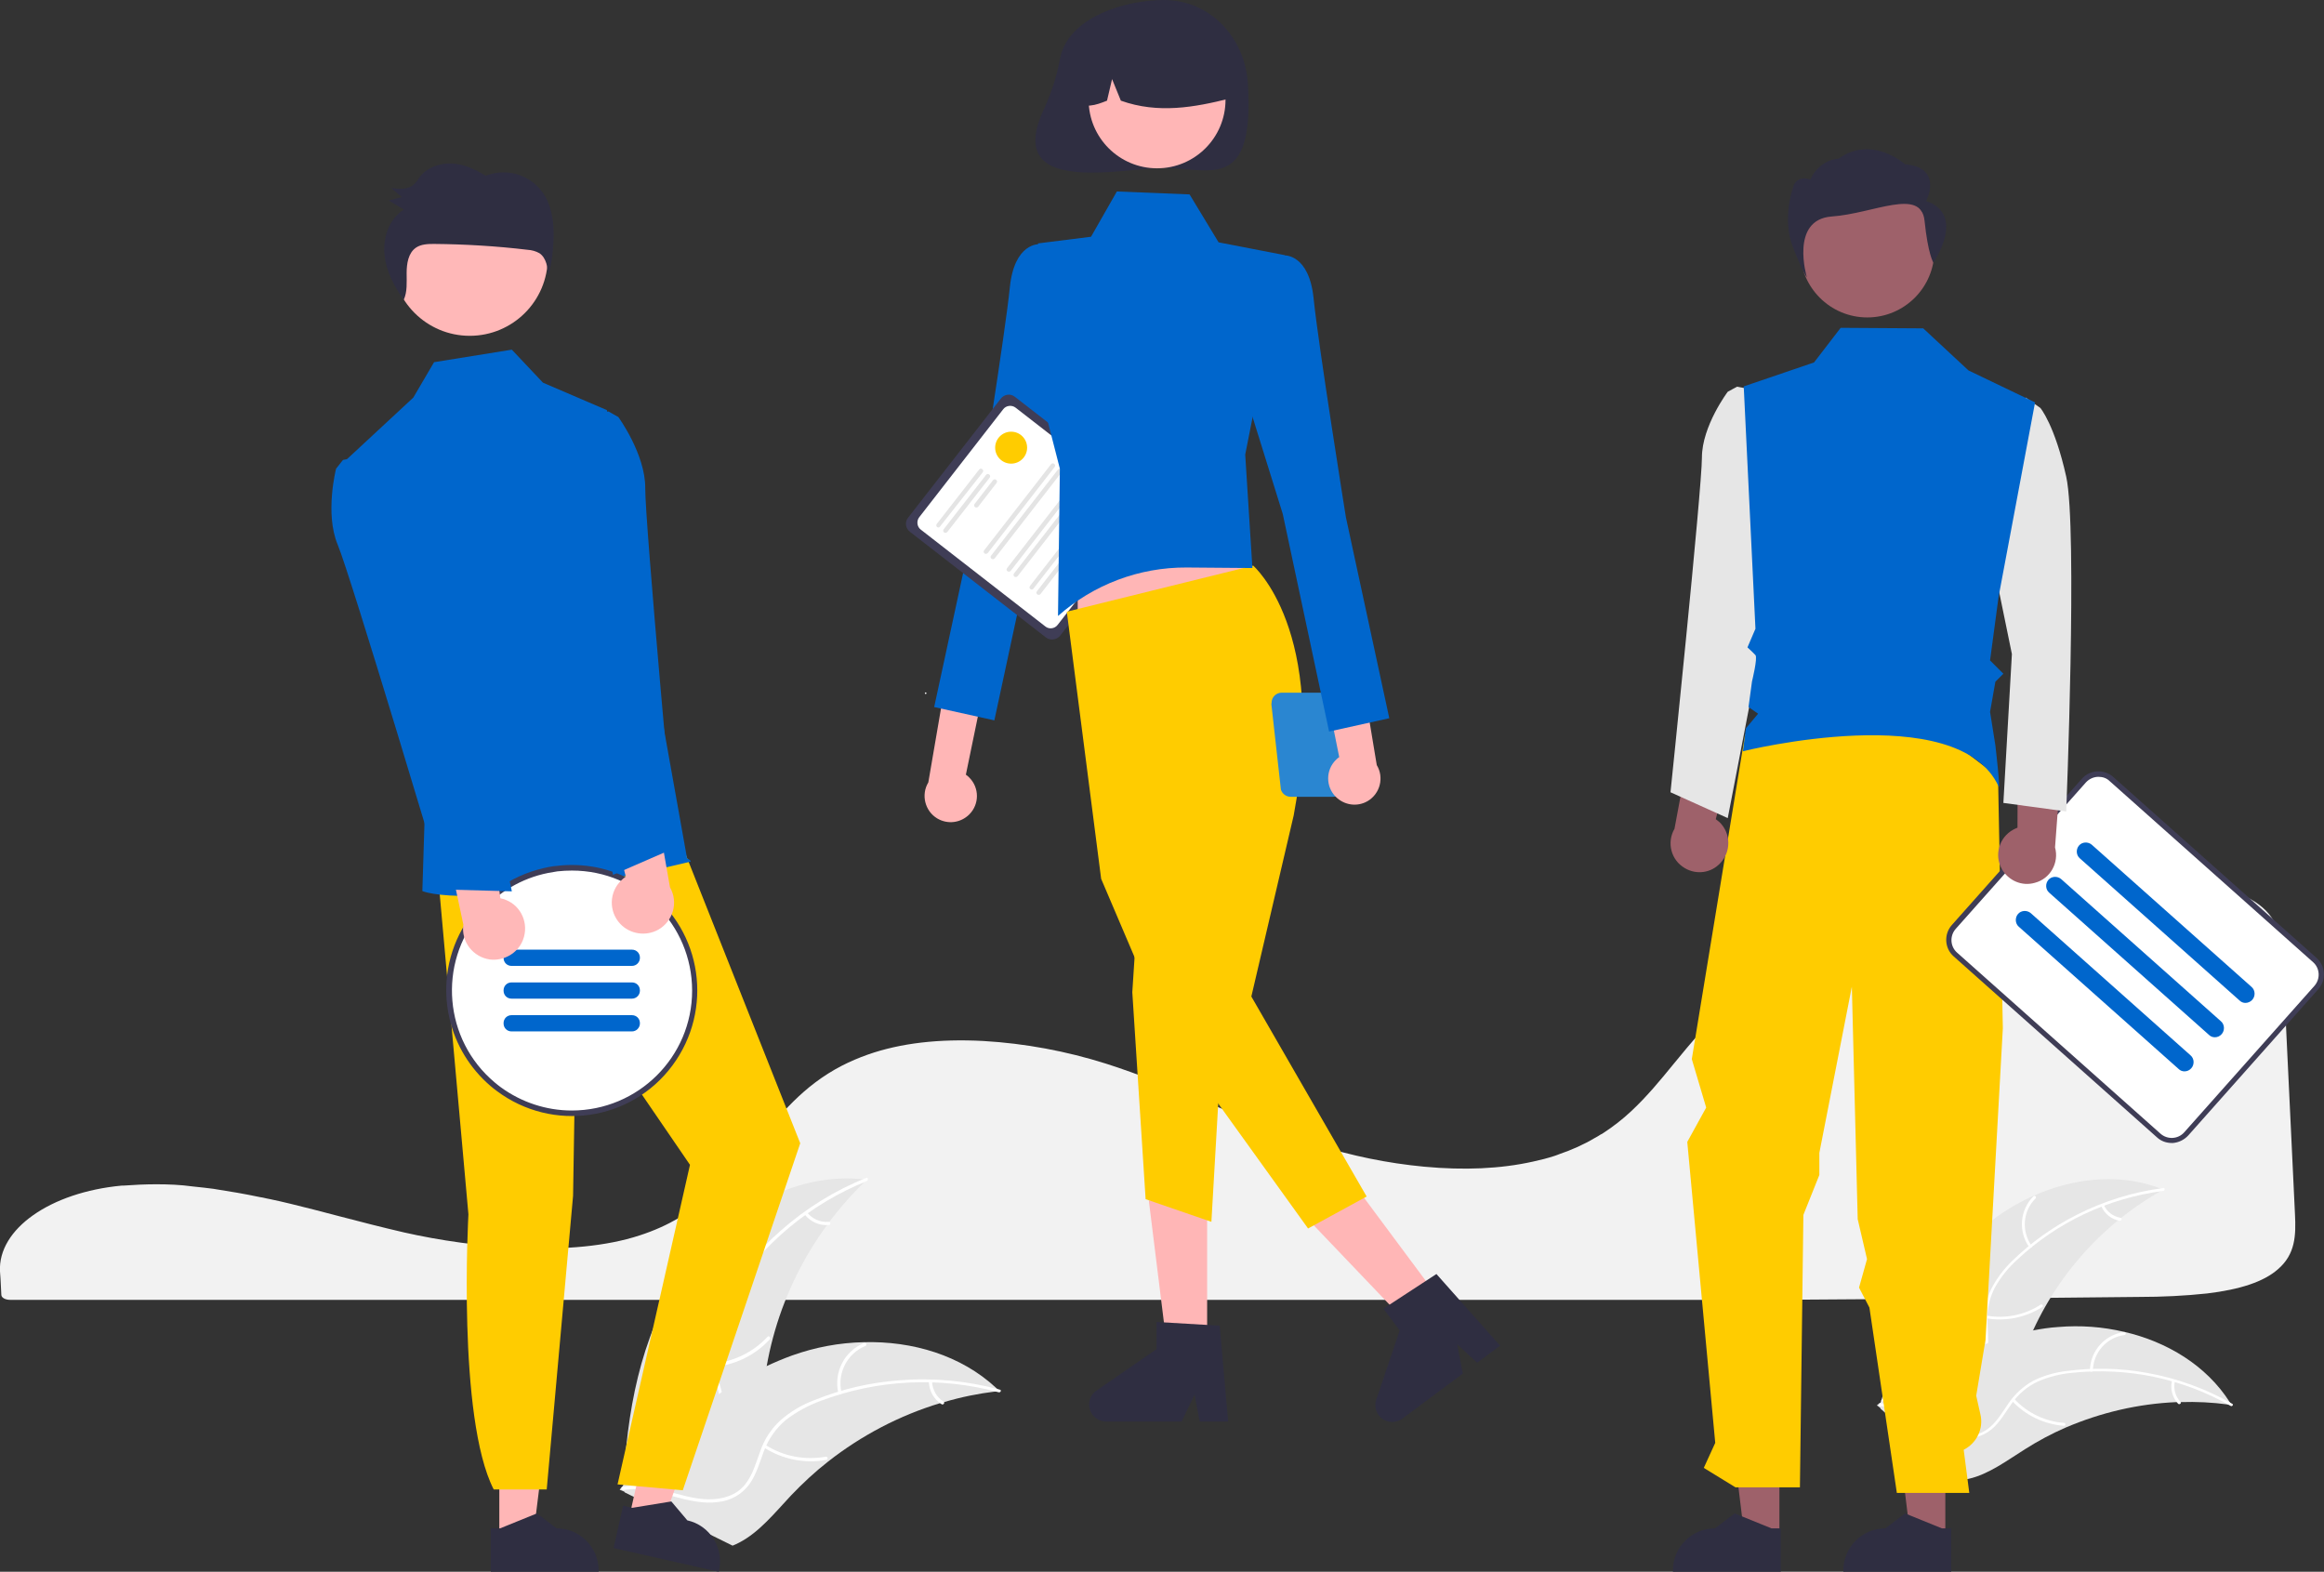 <?xml version="1.0" encoding="utf-8"?>
<!-- Generator: Adobe Illustrator 26.1.0, SVG Export Plug-In . SVG Version: 6.00 Build 0)  -->
<svg version="1.1" id="Ebene_1" xmlns="http://www.w3.org/2000/svg" xmlns:xlink="http://www.w3.org/1999/xlink" x="0px" y="0px"
	 viewBox="0 0 872.7 590.2" style="enable-background:new 0 0 872.7 590.2;" xml:space="preserve">
<rect x="0" y="0" width="872.7" height="590.2" fill="#333333" stroke="none"/>
<style type="text/css">
	.st0{fill:#F2F2F2;}
	.st1{fill:#E6E6E6;}
	.st2{fill:#FFFFFF;}
	.st3{fill:#FFB6B6;}
	.st4{fill:#0066CC;}
	.st5{fill:#3F3D56;}
	.st6{fill:#E4E4E4;}
	.st7{fill:#2F2E41;}
	.st8{fill:#FFCC00;}
	.st9{fill:#2A86D1;}
	.st10{fill:#FFB8B8;}
	.st11{fill:#9E616A;}
</style>
<path class="st0" d="M58.7,444.7c-4.1,0-8.3,0.2-12.4,0.5l-0.6,0C18.9,447.7-0.8,461.5,0,477.4l0.2,2.9c0.1,1.8,0.2,3.8,0.3,5.9
	c0,1.1,1.5,1.9,3.3,1.9h661.6c46.6-0.3,93.1-0.6,138.1-1.1c8.4,0,16.9-0.4,25.3-1.3c12.5-1.5,21.2-4.4,26.5-9h0
	c6.7-5.7,6.9-12.8,6.5-20.8c-0.8-16.2-1.6-33.3-2.4-50.3c-0.7-15-1.4-29.9-2.1-44.2c-0.4-8.5-1.4-16-9-21.7
	c-8.2-6.2-23.1-9.3-44.4-9.3c-0.3,0-0.5,0-0.8,0c-66.7,0.2-132.8,23.2-164.4,57.1c-3.6,3.9-7,8.1-10.3,12.1
	c-4.9,6-9.9,12.1-15.9,17.7c-3.2,3-6.8,5.8-10.5,8.2c-0.3,0.2-0.6,0.4-0.9,0.5c-0.7,0.5-1.5,0.9-2.2,1.3c-4.2,2.5-8.7,4.5-13.4,6.1
	l-0.5,0.2c-0.4,0.1-0.7,0.3-1.1,0.4c-2.7,0.9-5.5,1.6-8.3,2.2c-12.1,2.7-25.8,3.3-40.8,1.9c-13.8-1.3-27.4-4.1-40.6-8.3
	c-13.9-4.4-26.9-9.9-39.5-15.2c-5.5-2.3-11.2-4.7-16.9-7c-1.1-0.4-2.1-0.8-3.2-1.3c-7-2.7-13.3-5-19.3-6.9
	c-14.9-4.7-30.4-7.6-46-8.5c-16.6-0.9-31.2,0.8-43.4,5.1c-3.4,1.2-6.7,2.6-9.8,4.2c-14.5,7.5-23.4,18.6-32.1,29.4
	c-10.7,13.4-21.9,27.2-43.8,34.3c-25.3,8.3-62.3,4.8-88.4-1.1c-8.2-1.9-16.4-4-24.4-6.1c-3.2-0.8-6.4-1.7-9.6-2.5
	c-6.3-1.6-11.5-2.9-16.3-3.9l-1.5-0.3c-0.8-0.2-1.7-0.4-2.5-0.5c-5.7-1.2-11-2.1-16.2-2.9l-1.2-0.2c-2.5-0.3-4.8-0.6-7-0.8l-0.9-0.1
	C67.9,444.9,63.3,444.7,58.7,444.7z"/>
<path class="st1" d="M742.9,462.5c18.6-16.8,46.3-25.2,69.5-15.8c-23.8,13.2-42.2,34.5-51.9,59.9c-3.7,9.8-6.8,21.2-15.9,26.4
	c-5.7,3.3-12.7,3.4-19,1.9c-6.3-1.6-12.2-4.8-17.9-7.9l-1.6,0C713.4,503,724.3,479.3,742.9,462.5z"/>
<path class="st2" d="M812.3,447.2c-20.6,2.7-39.8,11.7-54.9,25.9c-3.3,3-6.1,6.5-8.3,10.4c-2,3.8-3,8.2-2.8,12.5
	c0.1,4.1,0.7,8.2-0.2,12.2c-1,4.1-3.7,7.7-7.4,9.7c-4.5,2.6-9.8,3.4-14.9,4.1c-5.7,0.7-11.6,1.3-16.5,4.5c-0.6,0.4-1.2-0.6-0.6-0.9
	c8.6-5.6,19.4-3.5,28.6-7.2c4.3-1.7,8.1-4.8,9.5-9.4c1.2-4,0.6-8.3,0.5-12.4c-0.3-4.2,0.5-8.5,2.3-12.3c2-4,4.7-7.6,7.9-10.7
	c7.1-7,15.4-12.9,24.3-17.4c10.2-5.2,21.2-8.6,32.6-10.1C813,446,813,447.1,812.3,447.2L812.3,447.2z"/>
<path class="st2" d="M762,468.3c-4.2-5.9-3.5-14,1.6-19.1c0.5-0.5,1.3,0.3,0.8,0.8c-4.8,4.7-5.4,12.3-1.5,17.8
	C763.4,468.3,762.4,468.8,762,468.3L762,468.3z"/>
<path class="st2" d="M745.9,494c7.1,1.3,14.4-0.2,20.4-4.1c0.6-0.4,1.2,0.6,0.6,0.9c-6.3,4-13.9,5.5-21.2,4.2
	C744.9,494.9,745.2,493.8,745.9,494z"/>
<path class="st2" d="M790,452.4c1.1,2.6,3.5,4.4,6.3,4.9c0.7,0.1,0.4,1.2-0.3,1.1c-3.1-0.5-5.7-2.6-6.9-5.4
	c-0.1-0.3-0.1-0.6,0.2-0.8C789.5,452.1,789.8,452.2,790,452.4L790,452.4z"/>
<path class="st1" d="M838,527.6c-0.4-0.1-0.9-0.1-1.3-0.2c-5.9-0.8-11.9-1.1-17.9-0.9c-0.5,0-0.9,0-1.4,0
	c-14.4,0.6-28.5,3.9-41.8,9.6c-5.3,2.3-10.3,5-15.2,8.1c-6.7,4.2-13.6,9.4-21.1,11.1c-0.8,0.2-1.6,0.3-2.4,0.4L706.2,529
	c0-0.1-0.1-0.2-0.1-0.3l-1.3-1c0.2-0.2,0.5-0.4,0.7-0.5c0.1-0.1,0.3-0.2,0.4-0.3c0.1-0.1,0.2-0.1,0.3-0.2c0,0,0.1,0,0.1-0.1
	c0.1-0.1,0.2-0.1,0.2-0.2c1.4-1,2.8-2,4.2-3c0,0,0,0,0,0c10.8-7.5,22.4-13.8,34.6-18.6c0.4-0.1,0.7-0.3,1.1-0.4
	c5.5-2,11.2-3.6,16.9-4.8c3.2-0.6,6.3-1.1,9.6-1.3c8.3-0.7,16.6-0.1,24.7,1.8c16.1,3.7,30.9,12.6,39.7,26.4
	C837.6,526.9,837.8,527.2,838,527.6z"/>
<path class="st2" d="M837.6,527.9c-18-10.3-38.8-14.6-59.5-12.4c-4.4,0.4-8.8,1.5-12.9,3.3c-3.9,1.8-7.3,4.7-9.8,8.3
	c-2.4,3.3-4.4,7-7.5,9.6c-3.3,2.7-7.6,3.9-11.8,3.3c-5.2-0.7-9.9-3.1-14.3-5.7c-5-2.9-10.1-5.9-15.9-6.3c-0.7-0.1-0.6-1.1,0.1-1.1
	c10.2,0.7,17.6,8.9,27.2,11.5c4.5,1.2,9.3,1.1,13.2-1.8c3.4-2.5,5.5-6.3,7.8-9.6c2.4-3.5,5.5-6.4,9.3-8.5c4-2,8.3-3.2,12.7-3.7
	c9.9-1.3,20-1.1,29.9,0.7c11.3,2,22.1,5.9,32.1,11.6C838.9,527.4,838.2,528.3,837.6,527.9L837.6,527.9z"/>
<path class="st2" d="M784.8,514.5c0.2-7.3,5.6-13.3,12.8-14.3c0.7-0.1,0.9,1,0.2,1.1c-6.7,0.9-11.7,6.5-11.9,13.3
	C785.8,515.3,784.7,515.2,784.8,514.5L784.8,514.5z"/>
<path class="st2" d="M756.4,525.3c4.9,5.3,11.6,8.5,18.7,9c0.7,0.1,0.6,1.2-0.1,1.1c-7.4-0.6-14.4-3.9-19.5-9.4
	C755.1,525.5,756,524.8,756.4,525.3z"/>
<path class="st2" d="M816.7,518.7c-0.6,2.7,0.1,5.6,2.1,7.7c0.5,0.5-0.4,1.2-0.9,0.7c-2.1-2.3-3-5.5-2.3-8.5c0-0.3,0.3-0.5,0.6-0.5
	C816.5,518.1,816.7,518.4,816.7,518.7L816.7,518.7z"/>
<path class="st1" d="M255.5,479.2c15.2-23.1,42.5-39.8,70-36.2c-21.8,20.8-35.6,48.6-38.8,78.5c-1.2,11.6-1.4,24.5-9.6,32.7
	c-5.1,5.1-12.6,7.2-19.9,7.3c-7.2,0.1-14.3-1.7-21.3-3.5l-1.8,0.4C235.3,530.7,240.3,502.3,255.5,479.2z"/>
<path class="st2" d="M325.5,443.5c-21.3,8.6-39.3,23.6-51.5,43c-2.7,4.1-4.7,8.7-6,13.4c-1.1,4.7-1,9.6,0.5,14.2
	c1.2,4.3,3,8.6,3.2,13.1c0.1,4.7-1.8,9.2-5.2,12.4c-4.1,4.1-9.5,6.4-14.8,8.5c-5.9,2.3-12.1,4.7-16.4,9.4c-0.5,0.6-1.4-0.3-0.9-0.9
	c7.6-8.3,19.8-9.2,28.6-15.7c4.1-3,7.3-7.4,7.5-12.6c0.1-4.6-1.7-9-3-13.4c-1.4-4.5-1.8-9.2-1-13.8c1-4.8,2.9-9.4,5.5-13.6
	c5.7-9.5,12.8-18.1,21.2-25.4c9.5-8.4,20.3-15.1,32.1-19.8C325.9,442,326.2,443.2,325.5,443.5L325.5,443.5z"/>
<path class="st2" d="M277.6,480c-6.1-5.1-7.7-14-3.6-20.9c0.4-0.7,1.5-0.1,1.1,0.6c-3.8,6.4-2.4,14.7,3.4,19.4
	C279,479.7,278.2,480.5,277.6,480L277.6,480z"/>
<path class="st2" d="M267.5,512c7.9-0.6,15.3-4.2,20.7-10c0.5-0.6,1.4,0.3,0.9,0.9c-5.6,6.1-13.3,9.8-21.5,10.4
	C266.7,513.3,266.7,512.1,267.5,512L267.5,512z"/>
<path class="st2" d="M303.1,455.3c1.9,2.4,5,3.8,8.1,3.5c0.8-0.1,0.8,1.2,0,1.2c-3.4,0.3-6.8-1.2-8.9-3.8c-0.2-0.2-0.2-0.6,0-0.9
	C302.5,455.1,302.9,455.1,303.1,455.3L303.1,455.3z"/>
<path class="st1" d="M375.4,522.3c-0.5,0.1-1,0.1-1.5,0.2c-6.6,0.8-13,2.1-19.4,4c-0.5,0.1-1,0.3-1.5,0.4
	c-15.2,4.6-29.5,12.1-42,21.9c-5,3.9-9.6,8.2-14,12.8c-6,6.4-11.9,13.8-19.5,17.7c-0.8,0.4-1.6,0.8-2.4,1.1l-40.5-20
	c-0.1-0.1-0.1-0.2-0.2-0.3l-1.7-0.7c0.2-0.3,0.4-0.5,0.6-0.8c0.1-0.1,0.2-0.3,0.4-0.4c0.1-0.1,0.2-0.2,0.2-0.3c0,0,0.1-0.1,0.1-0.1
	c0.1-0.1,0.1-0.2,0.2-0.3c1.2-1.5,2.5-2.9,3.7-4.3c0,0,0,0,0,0c9.5-10.9,20.1-21.2,31.8-29.5c0.4-0.3,0.7-0.5,1.1-0.8
	c5.3-3.7,10.9-7,16.8-9.8c3.2-1.5,6.5-2.9,9.8-4.1c8.7-3.1,17.7-4.8,26.9-5c18.3-0.5,36.6,4.9,49.8,17.2
	C374.7,521.7,375,522,375.4,522.3z"/>
<path class="st2" d="M375,522.8c-22.1-6-45.6-4.8-67,3.3c-4.6,1.7-9,4.1-12.9,7.1c-3.7,3.1-6.5,7.1-8.2,11.6
	c-1.6,4.2-2.8,8.7-5.4,12.4c-2.7,3.8-7,6.3-11.7,6.8c-5.7,0.8-11.4-0.6-16.9-2.1c-6.1-1.7-12.4-3.5-18.8-2.4c-0.8,0.1-1-1.1-0.2-1.2
	c11.1-2.1,21.3,4.6,32.3,4.7c5.1,0,10.3-1.4,13.6-5.6c2.9-3.6,4.1-8.2,5.7-12.5c1.5-4.4,4.1-8.4,7.6-11.6c3.7-3.2,8-5.8,12.6-7.5
	c10.3-4.2,21.1-6.7,32.2-7.5c12.6-1,25.3,0.2,37.5,3.5C376.2,521.9,375.8,523,375,522.8L375,522.8z"/>
<path class="st2" d="M314.8,523.1c-1.8-7.8,2.3-15.8,9.7-18.8c0.7-0.3,1.2,0.8,0.5,1.1c-6.9,2.8-10.7,10.3-9,17.5
	C316.2,523.7,314.9,523.9,314.8,523.1L314.8,523.1z"/>
<path class="st2" d="M287.5,542.6c6.7,4.3,14.7,5.8,22.6,4.4c0.8-0.1,1,1.1,0.2,1.2c-8.1,1.5-16.5-0.2-23.5-4.7
	C286.1,543.1,286.8,542.2,287.5,542.6z"/>
<path class="st2" d="M350,518.7c0.1,3.1,1.7,6,4.3,7.6c0.7,0.4-0.1,1.4-0.7,1c-2.9-1.8-4.7-5-4.8-8.4c0-0.3,0.2-0.6,0.5-0.7
	C349.7,518.2,350,518.4,350,518.7z"/>
<path class="st3" d="M364,305.8c3.8-3.8,3.8-10,0-13.8c-0.4-0.4-0.8-0.8-1.3-1.1l15.9-77.1l-17.2,5.4l-12.8,74.6
	c-2.8,4.6-1.3,10.7,3.3,13.5C355.9,309.7,360.8,309,364,305.8L364,305.8z"/>
<path class="st4" d="M400.9,99.7l-10.6-8c0,0-9.4-0.7-11.1,16.3s-12.1,82-12.1,82l-16.3,75.5l22.6,5l17.5-81.4l17.5-56.2L400.9,99.7
	z"/>
<path class="st5" d="M392.8,239.4l-51.1-39.7c-1.7-1.3-2-3.7-0.7-5.3l34.8-44.7c1.3-1.7,3.7-2,5.3-0.7l51.1,39.7
	c1.7,1.3,2,3.7,0.7,5.3l-34.8,44.7C396.8,240.3,394.4,240.6,392.8,239.4z"/>
<path class="st2" d="M392.5,235.2l-46.7-36.3c-1.5-1.1-1.7-3.3-0.6-4.7l31.5-40.5c1.1-1.5,3.3-1.7,4.7-0.6l46.7,36.3
	c1.5,1.1,1.7,3.3,0.6,4.7l-31.5,40.5C396.1,236.1,393.9,236.4,392.5,235.2z"/>
<path class="st6" d="M351.9,197.9c-0.4-0.3-0.4-0.8-0.1-1.2l15.9-20.4c0.3-0.4,0.8-0.4,1.2-0.1c0.4,0.3,0.4,0.8,0.1,1.2l0,0
	L353,197.7C352.8,198.1,352.2,198.2,351.9,197.9z"/>
<path class="st6" d="M354.5,199.9c-0.4-0.3-0.4-0.8-0.1-1.2l15.9-20.4c0.3-0.4,0.8-0.4,1.2-0.1c0.4,0.3,0.4,0.8,0.1,1.2l-15.9,20.4
	C355.4,200.1,354.9,200.2,354.5,199.9z"/>
<path class="st6" d="M366.1,190.4c-0.4-0.3-0.4-0.8-0.1-1.2l6.9-8.9c0.3-0.4,0.8-0.4,1.2-0.1c0.4,0.3,0.4,0.8,0.1,1.2l0,0l-6.9,8.9
	C367,190.6,366.5,190.7,366.1,190.4z"/>
<path class="st6" d="M369.7,207.8c-0.4-0.3-0.4-0.8-0.1-1.2l25.1-32.3c0.3-0.4,0.8-0.4,1.2-0.1c0.4,0.3,0.4,0.8,0.1,1.2l0,0
	l-25.1,32.3C370.6,208,370,208.1,369.7,207.8z"/>
<path class="st6" d="M372.3,209.8c-0.4-0.3-0.4-0.8-0.1-1.2l25.1-32.3c0.3-0.4,0.8-0.4,1.2-0.1c0.4,0.3,0.4,0.8,0.1,1.2l-25.1,32.3
	C373.2,210,372.7,210.1,372.3,209.8z"/>
<path class="st6" d="M378.3,214.5c-0.4-0.3-0.4-0.8-0.1-1.2l25.1-32.3c0.3-0.4,0.8-0.4,1.2-0.1c0.4,0.3,0.4,0.8,0.1,1.2l-25.1,32.3
	C379.2,214.7,378.7,214.8,378.3,214.5z"/>
<path class="st6" d="M380.9,216.5c-0.4-0.3-0.4-0.8-0.1-1.2l25.1-32.3c0.3-0.4,0.8-0.4,1.2-0.1c0.4,0.3,0.4,0.8,0.1,1.2l-25.1,32.3
	C381.8,216.7,381.3,216.8,380.9,216.5z"/>
<path class="st6" d="M386.9,221.2c-0.4-0.3-0.4-0.8-0.1-1.2l25.1-32.3c0.3-0.4,0.8-0.4,1.2-0.1c0.4,0.3,0.4,0.8,0.1,1.2l0,0
	L388.1,221C387.8,221.4,387.3,221.5,386.9,221.2z"/>
<path class="st6" d="M389.5,223.2c-0.4-0.3-0.4-0.8-0.1-1.2l25.1-32.3c0.3-0.4,0.8-0.4,1.2-0.1c0.4,0.3,0.4,0.8,0.1,1.2l-25.1,32.3
	C390.4,223.4,389.9,223.5,389.5,223.2z"/>
<circle class="st2" cx="347.6" cy="260.3" r="0.3"/>
<path class="st7" d="M398.1,21.8c-1.2,6.6-3.2,12.9-6,19c-15.7,33.2,29,22.3,44.9,22.3c17.4,0,34.1,9.2,31.6-31.6
	C467.6,14.2,454.5,0,437.1,0C422.2,0,401.2,6.6,398.1,21.8z"/>
<polygon class="st3" points="453.3,508.1 438.5,508.1 431.4,450.8 453.3,450.8 "/>
<path class="st7" d="M461.2,533.8h-10.7l-1.9-10.1l-4.9,10.1h-28.3c-3.5,0-6.4-2.8-6.4-6.4c0-2.1,1-4,2.7-5.2l22.6-15.6v-10.2
	l23.7,1.4L461.2,533.8z"/>
<polygon class="st3" points="541.6,489.3 529.7,498.2 489.8,456.4 507.4,443.3 "/>
<path class="st7" d="M563.3,505.3l-8.6,6.4l-7.5-6.9l2.1,11l-22.7,16.9c-2.8,2.1-6.8,1.5-8.9-1.3c-1.2-1.7-1.6-3.9-0.9-5.8l8.8-26
	l-6.1-8.2l19.9-13L563.3,505.3z"/>
<polygon class="st3" points="404.7,244.3 475.2,233.3 461.2,191.1 404.7,191.1 "/>
<path class="st8" d="M470.6,212.4c0,0,28.2,24.4,15.2,93.8l-15.9,68l43.3,75.1l-22,12l-53.3-74.1L413.5,330l-12.9-100.3L470.6,212.4
	z"/>
<polygon class="st8" points="426.9,346.3 425.2,372.6 430.2,450.3 454.9,458.8 459.5,379.1 "/>
<path class="st4" d="M419.4,71.9l27.3,1.1l10.9,18l24.8,4.8l-14.8,74.9l2.7,42.6l-24.7-0.2c-17.8-0.1-35,6.4-48.3,18.2l0,0l0.7-55.3
	l-10.6-41.3l2.4-43.3l19.9-2.5L419.4,71.9z"/>
<circle class="st3" cx="434.5" cy="37.5" r="25.7"/>
<path class="st7" d="M417,11.3c13.9-8.5,31.9-4.1,40.4,9.8c2.9,4.8,4.4,10.3,4.3,15.9c-13.1,3.3-26.8,5.8-40.8,0.8l-3.3-8.1
	l-1.9,8.1c-4.2,1.7-8.5,3.2-12.8,0C402.6,27.1,408,17,417,11.3z"/>
<path class="st9" d="M477.5,265.1l3.5,31.4c0.5,1.6,2,2.7,3.7,2.7h15.9c1.7,0,3.2-1.1,3.7-2.7l2.9-24.1c2.9,1.4,6.4,0.2,7.8-2.7
	c1.4-2.9,0.2-6.4-2.7-7.8c-1.1-0.6-2.4-0.7-3.6-0.5c-0.7-0.9-1.8-1.3-2.9-1.3h-24.5c-2.1,0-3.8,1.7-3.8,3.8
	C477.4,264.3,477.4,264.7,477.5,265.1z M507.6,270.8l1.8-5.7c0.2-0.7,0.2-1.4,0.1-2c0.1,0,0.1,0,0.2,0c2.3,0,4.2,1.9,4.2,4.2
	c0,2.3-1.9,4.2-4.2,4.2c0,0,0,0,0,0C509,271.3,508.3,271.1,507.6,270.8z"/>
<path class="st3" d="M501.6,299.2c-3.8-3.8-3.8-10,0-13.8c0.4-0.4,0.8-0.8,1.3-1.1l-15.5-77.2l17.2,5.5l12.4,74.7
	c2.8,4.6,1.3,10.7-3.4,13.5C509.7,303.1,504.8,302.4,501.6,299.2z"/>
<path class="st4" d="M471.6,103.9l10.6-8c0,0,9.4-0.7,11.1,16.3s12.1,82,12.1,82l16.3,75.5l-22.6,5L481.7,193l-17.5-56.2
	L471.6,103.9z"/>
<circle class="st8" cx="379.7" cy="168.1" r="6"/>
<polygon class="st3" points="187.5,578 200.1,578 206.1,529.6 187.5,529.6 "/>
<path class="st7" d="M184.3,573.9l3.5,0l13.8-5.6l7.4,5.6h0c8.7,0,15.8,7.1,15.8,15.8v0.5l-40.5,0L184.3,573.9z"/>
<polygon class="st3" points="236.2,570.1 248.5,572.9 265,526.9 246.9,522.8 "/>
<path class="st7" d="M234,565.4l3.4,0.8l14.7-2.4l6,7.1l0,0c8.5,1.9,13.8,10.4,11.9,18.8l-0.1,0.5l-39.5-8.9L234,565.4z"/>
<path class="st8" d="M164.5,328.8L175.9,456c0,0-4.3,76.4,9.5,103.3h19.9l9.9-110.3l1.2-74l42.7,62.4l-27.2,120l24.5,2.2l44.1-130.3
	l-48.5-122.3L164.5,328.8z"/>
<circle class="st10" cx="176.4" cy="96.8" r="29.3"/>
<path class="st4" d="M227.9,154l-24-10.3l-11.7-12.4L163,136l-7.8,13.3l-25.1,23.3l29.4,133l-0.9,29c0,0,18.8,8.5,100.5-11
	c1-0.2-1.1-1.3-1.1-1.3L227.9,154z"/>
<path class="st7" d="M146,113.5c-0.2-0.3-0.4-0.6-0.6-0.8c-0.1,0.2-0.1,0.3-0.2,0.5L146,113.5z"/>
<path class="st7" d="M205.6,75.4c-2-4.3-5.4-7.6-9.8-9.4c-4.3-1.7-9.1-1.7-13.4,0c-3.9-2.4-8.2-4.4-12.7-4.6s-9.3,1.4-12.1,5.1
	c-0.6,1-1.3,1.9-2.1,2.7c-2.2,2.1-5.7,1.8-8.6,1.4c1.3,1.1,2.7,2.3,4,3.4c-1.6,0.4-3.2,0.8-4.9,1.3c1.9,1.1,3.8,2.3,5.7,3.4
	c-5.5,3.3-8,10.5-7.3,17c0.6,6.2,3.6,11.8,7.2,16.9c1.4-3,1.1-6.6,1.1-10c0-3.6,0.6-7.6,3.5-9.6c1.9-1.3,4.4-1.4,6.7-1.4
	c11.8,0.1,23.5,0.8,35.2,2.2c1.6,0.1,3.1,0.5,4.5,1.3c2.6,1.8,3.1,5.4,3.3,8.6c1.4-5.3,2-10.7,2-16.1
	C207.9,83.4,207.2,79.3,205.6,75.4z"/>
<circle class="st2" cx="214.7" cy="371.9" r="46.1"/>
<path class="st5" d="M214.7,324.8c-2.4,0-4.7,0.2-7.1,0.5c-1.2,0.2-2.4,0.4-3.5,0.7c-25.4,5.8-41.2,31.1-35.3,56.5
	c2.3,9.9,7.7,18.7,15.4,25.3c0.8,0.7,1.6,1.3,2.4,1.9c20.9,15.6,50.4,11.3,65.9-9.6s11.3-50.4-9.6-65.9
	C234.7,328,224.9,324.8,214.7,324.8L214.7,324.8z M214.7,417c-9.6,0-18.9-3.1-26.6-8.7c-0.8-0.6-1.6-1.2-2.4-1.9
	c-19-16-21.4-44.5-5.4-63.5c6.6-7.8,15.5-13.1,25.5-15.1c1.1-0.2,2.3-0.4,3.5-0.6c1.8-0.2,3.7-0.3,5.5-0.3
	c24.9,0,45.1,20.2,45.1,45.1S239.6,417,214.7,417L214.7,417L214.7,417z"/>
<path class="st4" d="M237.3,362.7h-45.2c-1.7,0-3-1.3-3-3v-0.1c0-1.7,1.3-3,3-3h45.2c1.7,0,3,1.3,3,3v0.1
	C240.3,361.3,239,362.7,237.3,362.7z"/>
<path class="st4" d="M237.3,375h-45.2c-1.7,0-3-1.3-3-3v-0.1c0-1.7,1.3-3,3-3h45.2c1.7,0,3,1.3,3,3v0.1
	C240.3,373.6,239,375,237.3,375z"/>
<path class="st4" d="M237.3,387.3h-45.2c-1.7,0-3-1.3-3-3v-0.1c0-1.7,1.3-3,3-3h45.2c1.7,0,3,1.3,3,3v0.1
	C240.3,385.9,239,387.3,237.3,387.3z"/>
<polygon class="st11" points="730.5,576.4 717.3,576.4 711.1,525.6 730.5,525.6 "/>
<polygon class="st11" points="668.2,576.4 655,576.4 648.8,525.6 668.2,525.6 "/>
<path class="st7" d="M668.7,590.2l-40.5,0v-0.5c0-8.7,7.1-15.8,15.8-15.8h0l7.4-5.6l13.8,5.6l3.5,0L668.7,590.2z"/>
<path class="st7" d="M732.7,590.2l-40.5,0v-0.5c0-8.7,7.1-15.8,15.8-15.8h0l7.4-5.6l13.8,5.6l3.5,0L732.7,590.2z"/>
<path class="st8" d="M655.3,275.8l-20,121.9l5.4,18.2l-7.1,12.9l10.5,113l-4.3,9.4l11.9,7.3h24.2l1.3-102.3l6-15v-8.3l12.2-62.4
	l2.2,87.3l3.5,15l-3,10.7l3.9,7.5l10.3,69.6h27.2l-2.1-16.2l0,0c4.9-2.5,7.5-7.9,6.3-13.2l-1.6-7.1l3.5-21l6.5-117l-1.8-94.4
	l-31.8-24.3L655.3,275.8z"/>
<circle id="ab6171fa-7d69-4734-b81c-8dff60f9761b" class="st11" cx="701.2" cy="94" r="25.2"/>
<path class="st11" d="M646,324.1c4.1-4.3,4-11.1-0.2-15.3c-0.5-0.4-1-0.8-1.5-1.2l9.8-37.1l-18.9,6.4l-6.4,34.3
	c-3,5.2-1.3,11.8,3.9,14.8C637.1,328.6,642.6,327.8,646,324.1L646,324.1z"/>
<path id="bc44dde2-a388-4b93-9ca4-c442728432a9-270" class="st1" d="M656.4,146l-4.1-0.8l-3.5,1.9c0,0-9.7,12.9-9.7,24.7
	s-11.8,125.7-11.8,125.7l21.5,9.7l17.2-89.2L656.4,146z"/>
<path id="bf427902-b9bf-4946-b5d7-5c1c7e04535e-271" class="st7" d="M723.3,75.5c0,0,6.6-12.6-7.9-13.8c0,0-12.4-11.2-25-2.1
	c0,0-6.9,0-10.6,7.8c0,0-5.4-2.1-6.6,3.4c0,0-4,11.5,0,21.8c4,10.3,5.3,11.5,5.3,11.5s-6.5-21.6,9.3-22.8c15.8-1.1,33.6-11,34.9,1.6
	s3.3,15.7,3.3,15.7S738.5,80.7,723.3,75.5z"/>
<path class="st2" d="M815.5,428.7c-1.9,0-3.7-0.7-5.2-2l-76.4-68c-3.2-2.9-3.5-7.8-0.6-11l48.9-55c2.9-3.2,7.8-3.5,11-0.6l76.4,68
	c3.2,2.9,3.5,7.8,0.6,11l-48.9,55c-1.4,1.5-3.3,2.5-5.4,2.6C815.8,428.7,815.6,428.7,815.5,428.7z"/>
<path class="st5" d="M815.5,429.2c-2,0-4-0.7-5.5-2.1l-76.4-68c-3.4-3-3.7-8.3-0.7-11.7l48.9-55c3-3.4,8.3-3.7,11.7-0.7l76.4,68
	c3.4,3,3.7,8.3,0.7,11.7l-48.9,55c-1.5,1.6-3.5,2.6-5.7,2.8C815.8,429.2,815.6,429.2,815.5,429.2z M788,291.7
	c-1.8,0-3.5,0.8-4.7,2.1l-48.9,55c-2.3,2.6-2.1,6.6,0.5,8.9l76.4,68c2.6,2.3,6.6,2.1,8.9-0.5c0,0,0,0,0,0l48.9-55
	c2.3-2.6,2.1-6.6-0.5-8.9l-76.4-68C791.1,292.2,789.6,291.7,788,291.7L788,291.7z"/>
<path class="st4" d="M843.2,376.6c-0.8,0-1.6-0.3-2.2-0.9l-60-53.4c-1.4-1.2-1.5-3.4-0.3-4.8s3.4-1.5,4.8-0.3c0,0,0,0,0,0l60,53.4
	c1.4,1.2,1.5,3.4,0.3,4.8C845.1,376.2,844.1,376.6,843.2,376.6z"/>
<path class="st4" d="M831.7,389.5c-0.8,0-1.6-0.3-2.2-0.9l-60-53.4c-1.4-1.2-1.5-3.4-0.3-4.8c1.2-1.4,3.4-1.5,4.8-0.3l0,0l60,53.4
	c1.4,1.2,1.5,3.4,0.3,4.8C833.6,389.1,832.7,389.5,831.7,389.5L831.7,389.5z"/>
<path class="st4" d="M820.3,402.3c-0.8,0-1.6-0.3-2.2-0.9l-60-53.4c-1.4-1.2-1.5-3.4-0.3-4.8s3.4-1.5,4.8-0.3l60,53.4
	c1.4,1.2,1.5,3.4,0.3,4.8C822.2,401.9,821.3,402.3,820.3,402.3L820.3,402.3z"/>
<path class="st11" d="M751.7,326.3c-2.9-5.2-1-11.8,4.2-14.7c0.6-0.3,1.1-0.6,1.7-0.8l0.1-38.4l16.6,11l-2.6,34.8
	c1.6,5.8-1.8,11.8-7.6,13.3C759.3,332.9,754.2,330.7,751.7,326.3z"/>
<path id="f348f81f-b961-4ae4-bc6b-758f6acfb12a-272" class="st1" d="M753.3,156.5l7.4-7.2l5.5,3.9c0,0,5.4,6.4,9.7,25.8
	s0,125.7,0,125.7l-23.6-3.2l3.2-55.9l-9.7-47.3L753.3,156.5z"/>
<path class="st4" d="M764.2,151.1l-25-12l-17-15.8l-31-0.2l-10,13l-26.4,9l4.4,91l-3,7c0,0,2.1,1.9,3,2.9s-1.3,9.9-1.3,9.9l-1.3,9.6
	l3.6,2.5l-4.6,5.5l-1.1,8.6c0,0,80.7-20.1,96,13.2c0.8,1.8-1.2-15.4-1.2-15.4l-2-12.6l2-11.3l3-3l-5-5l3.2-23.9L764.2,151.1z"/>
<path class="st10" d="M196.4,352.9c2.3-6-0.6-12.7-6.5-15c-0.6-0.3-1.3-0.4-2-0.6l-5.6-40.8l-16.1,14.1l7.8,36.6
	c-0.9,6.4,3.6,12.2,10,13.1C189.3,360.9,194.5,357.9,196.4,352.9z"/>
<path id="e1bf2fad-858c-4bea-9733-320cc40b59f5-273" class="st4" d="M133.2,171.9l-4.4,0.8l-2.6,3.3c0,0-4.3,16.8,0.6,28.5
	s40.1,129.5,40.1,129.5l25.3,0.7l-19.7-95.5L133.2,171.9z"/>
<path class="st10" d="M232.9,346.9c-4.4-4.7-4.2-12,0.5-16.4c0.5-0.5,1-0.9,1.6-1.3l-10.1-40l20.2,7.1l6.5,36.9
	c3.2,5.6,1.2,12.7-4.4,15.9C242.5,351.7,236.6,350.8,232.9,346.9z"/>
<path id="ff35f29e-9865-4218-824f-c5cf71e1b056-274" class="st4" d="M224.1,155.4l4.4-0.9l3.7,2.1c0,0,10.2,14,10.1,26.7
	s11.1,135.1,11.1,135.1l-23.2,10.1l-17.3-96L224.1,155.4z"/>
</svg>
